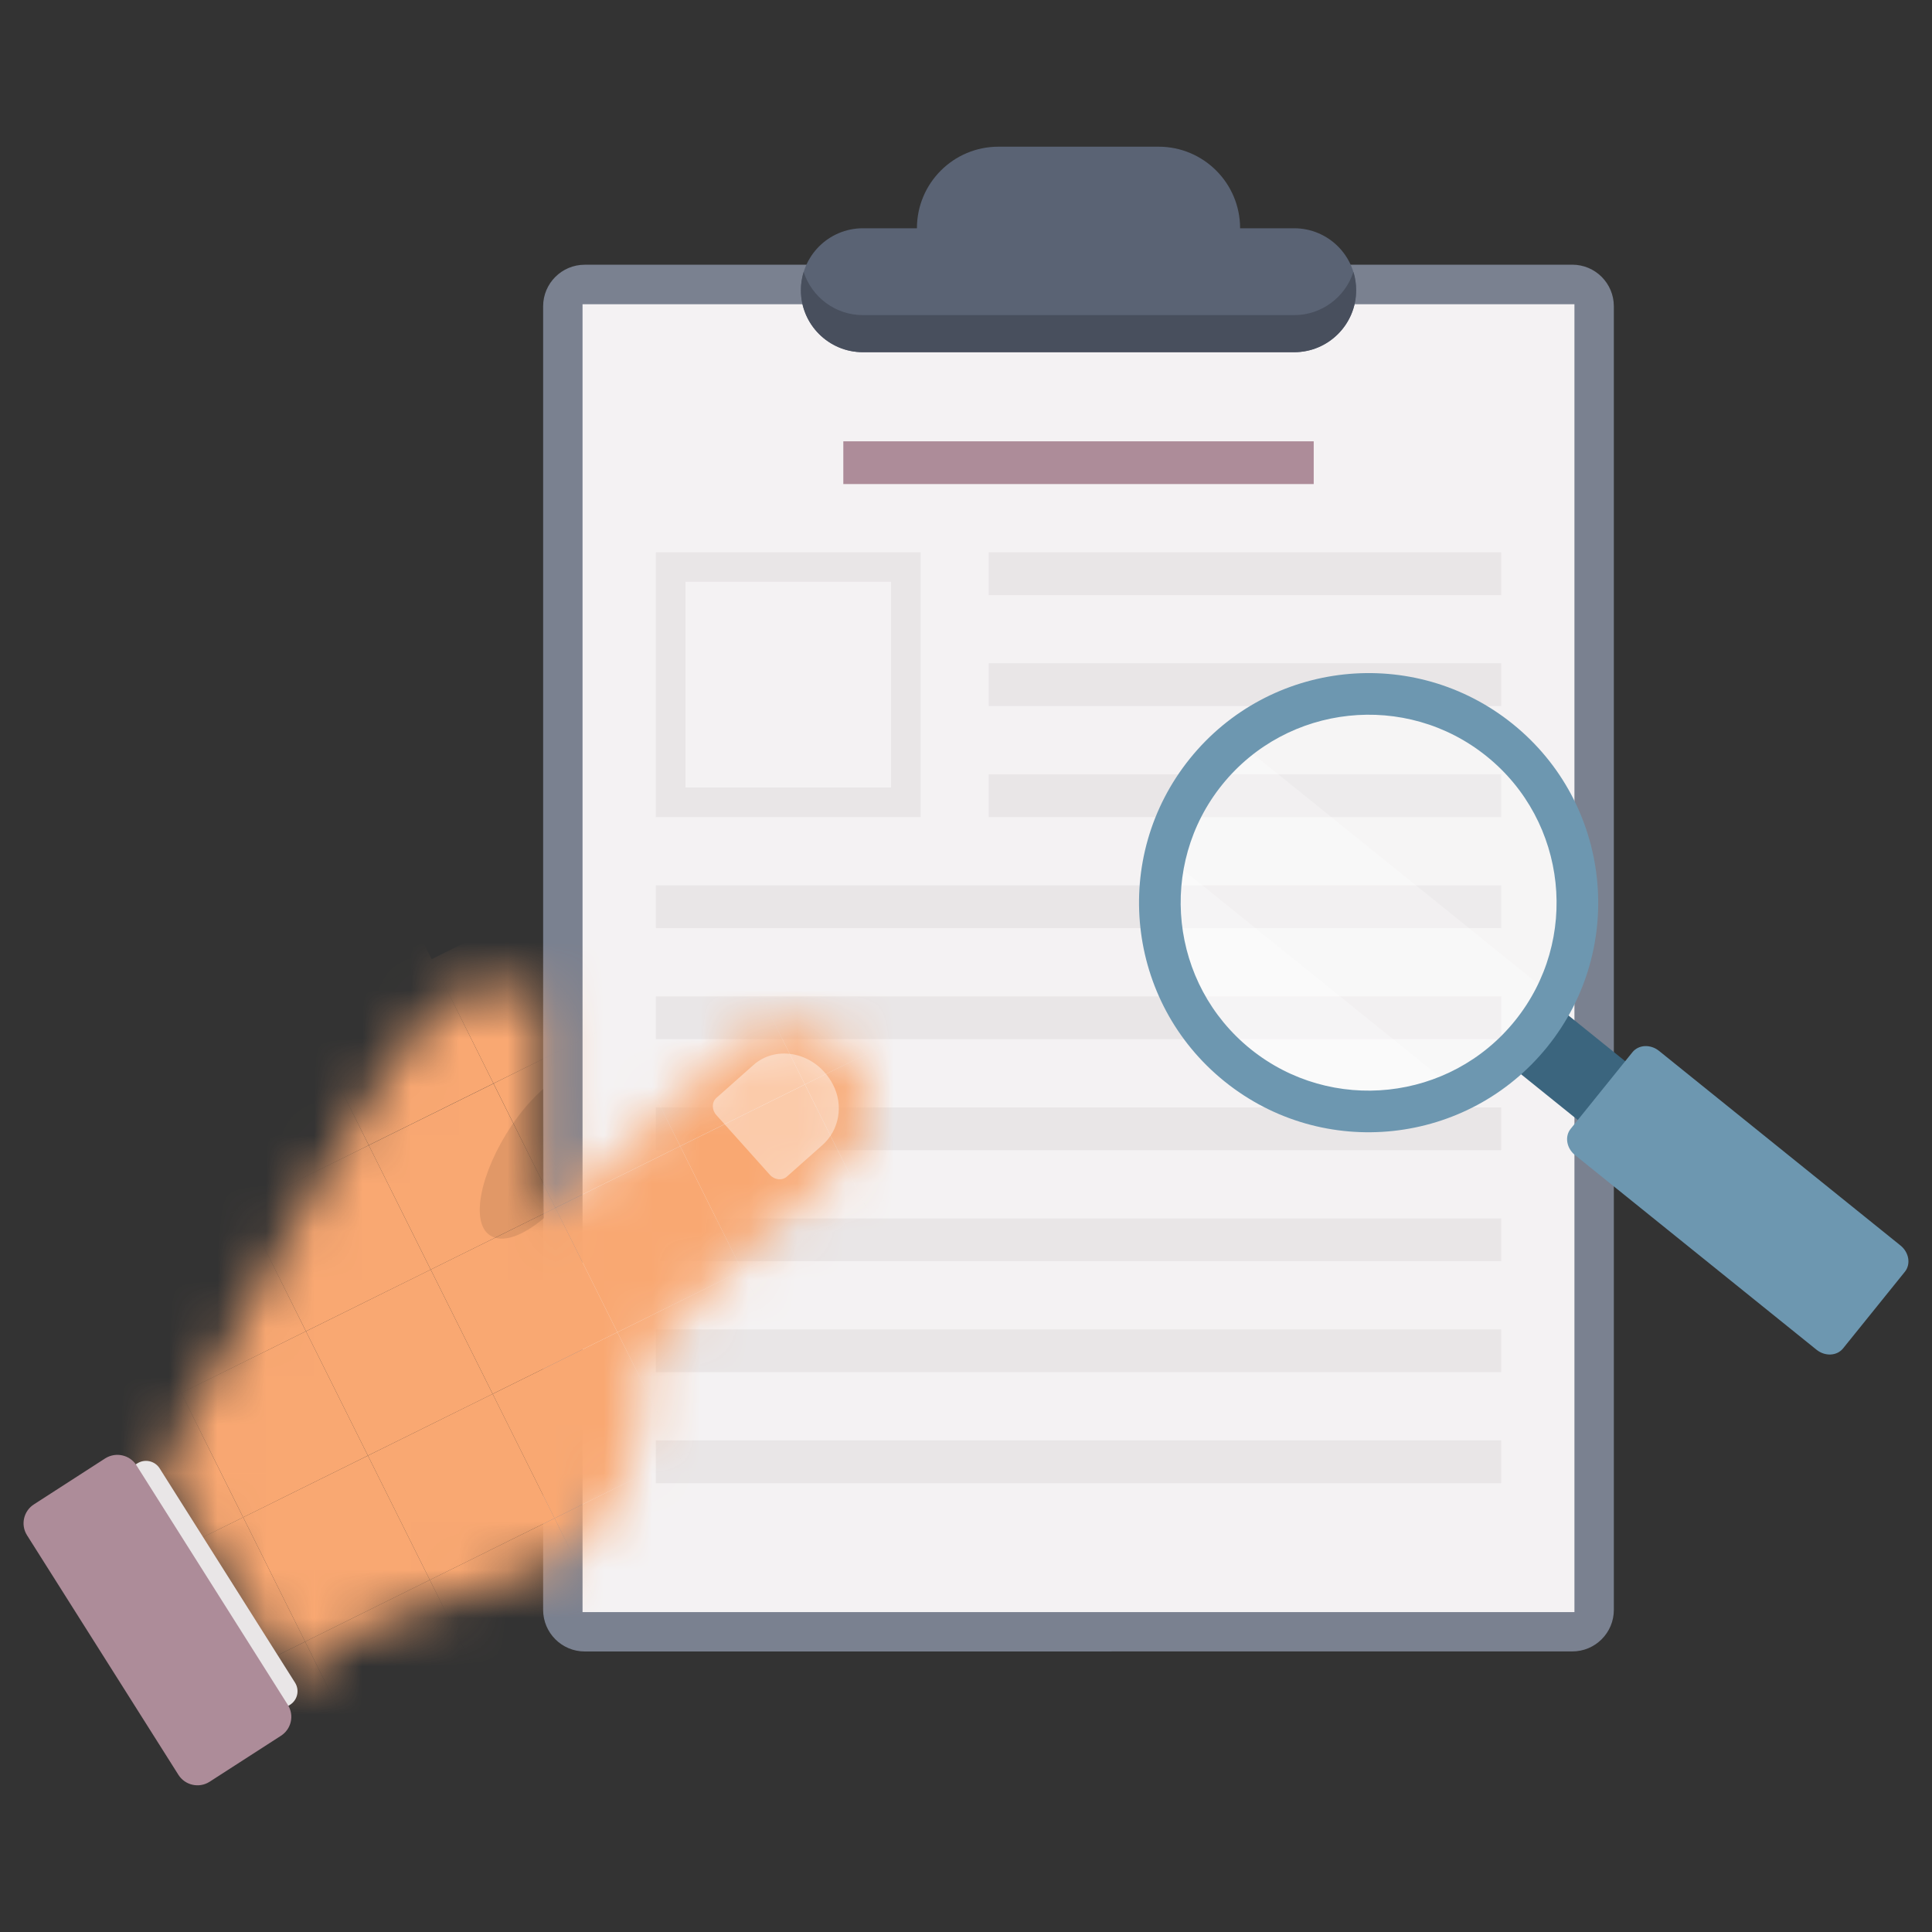 <svg width="40" height="40" viewBox="0 0 40 40" fill="none" xmlns="http://www.w3.org/2000/svg">
<rect x="0" y="0" width="40" height="40" fill="#333333" stroke="none"/>
<path d="M33.413 6.342L33.413 33.33C33.413 33.806 33.028 34.191 32.552 34.191L12.107 34.192C11.631 34.192 11.245 33.806 11.245 33.33L11.245 6.342C11.245 5.866 11.631 5.481 12.106 5.481L32.552 5.48C33.028 5.48 33.413 5.866 33.413 6.342Z" fill="#7A8190"/>
<path d="M32.597 6.299H12.061V33.377H32.597V6.299Z" fill="#F4F2F3"/>
<path d="M28.077 6.008C28.077 6.717 27.503 7.291 26.794 7.291L17.866 7.291C17.157 7.291 16.583 6.717 16.583 6.008C16.583 5.3 17.157 4.726 17.866 4.726H18.984C18.984 3.793 19.74 3.037 20.673 3.037H23.987C24.92 3.037 25.675 3.793 25.675 4.726H26.794C27.503 4.726 28.077 5.3 28.077 6.008Z" fill="#5A6374"/>
<path d="M28.078 6.009C28.078 6.716 27.502 7.292 26.795 7.292L17.864 7.292C17.157 7.292 16.581 6.716 16.581 6.009C16.581 5.878 16.602 5.747 16.638 5.629C16.806 6.148 17.292 6.524 17.864 6.524L26.795 6.524C27.367 6.524 27.854 6.148 28.021 5.629C28.058 5.747 28.078 5.878 28.078 6.009Z" fill="#484F5D"/>
<path d="M27.199 9.137H17.46V10.022H27.199V9.137Z" fill="#AD8C99"/>
<path d="M31.081 16.031H20.47V16.917H31.081V16.031Z" fill="#E9E6E7"/>
<path d="M31.081 25.227H13.579V26.112H31.081V25.227Z" fill="#E9E6E7"/>
<path d="M31.081 11.435H20.47V12.321H31.081V11.435Z" fill="#E9E6E7"/>
<path d="M31.081 13.732H20.47V14.618H31.081V13.732Z" fill="#E9E6E7"/>
<path d="M31.081 18.33H13.579V19.215H31.081V18.33Z" fill="#E9E6E7"/>
<path d="M31.081 20.629H13.579V21.514H31.081V20.629Z" fill="#E9E6E7"/>
<path d="M31.081 22.928H13.579V23.813H31.081V22.928Z" fill="#E9E6E7"/>
<path d="M31.081 27.523H13.579V28.409H31.081V27.523Z" fill="#E9E6E7"/>
<path d="M31.081 29.822H13.579V30.708H31.081V29.822Z" fill="#E9E6E7"/>
<path d="M13.578 11.434V16.917H19.061V11.434H13.578ZM18.448 16.304H14.191V12.046H18.448V16.304Z" fill="#E9E6E7"/>
<mask id="mask0_443_1927" style="mask-type:luminance" maskUnits="userSpaceOnUse" x="3" y="20" width="15" height="15">
<path d="M3.265 30.432L6.114 34.886C6.125 34.893 6.122 34.899 6.122 34.904L6.141 34.93C7.003 33.395 9.358 33.304 11.206 32.511C12.596 31.919 13.375 30.459 13.319 28.132C13.723 27.498 16.001 25.38 17.42 24.088C18.061 23.504 18.129 22.522 17.577 21.854C16.985 21.137 15.916 21.061 15.23 21.687C14.12 22.7 12.652 24.041 12.459 24.221C11.8 24.837 11.552 25.012 11.287 25.199C11.274 25.211 11.261 25.218 11.248 25.23L11.246 25.221L11.249 22.545L11.247 20.514C10.763 20.563 9.62 20.278 8.963 20.879C7.713 22.027 3.297 30.417 3.297 30.417L3.265 30.432Z" fill="white"/>
</mask>
<g mask="url(#mask0_443_1927)">
<path d="M19.247 21.174L16.665 22.452L15.383 19.877L17.965 18.6L19.247 21.174Z" fill="#F9A872"/>
</g>
<mask id="mask1_443_1927" style="mask-type:luminance" maskUnits="userSpaceOnUse" x="3" y="20" width="15" height="15">
<path d="M3.265 30.432L6.114 34.886C6.125 34.893 6.122 34.899 6.122 34.904L6.141 34.93C7.003 33.395 9.358 33.304 11.206 32.511C12.596 31.919 13.375 30.459 13.319 28.132C13.723 27.498 16.001 25.38 17.42 24.088C18.061 23.504 18.129 22.522 17.577 21.854C16.985 21.137 15.916 21.061 15.23 21.687C14.12 22.7 12.652 24.041 12.459 24.221C11.8 24.837 11.552 25.012 11.287 25.199C11.274 25.211 11.261 25.218 11.248 25.23L11.246 25.221L11.249 22.545L11.247 20.514C10.763 20.563 9.62 20.278 8.963 20.879C7.713 22.027 3.297 30.417 3.297 30.417L3.265 30.432Z" fill="white"/>
</mask>
<g mask="url(#mask1_443_1927)">
<path d="M20.53 23.748L17.948 25.026L16.665 22.452L19.247 21.174L20.53 23.748Z" fill="#F9A872"/>
</g>
<mask id="mask2_443_1927" style="mask-type:luminance" maskUnits="userSpaceOnUse" x="3" y="20" width="15" height="15">
<path d="M3.265 30.432L6.114 34.886C6.125 34.893 6.122 34.899 6.122 34.904L6.141 34.93C7.003 33.395 9.358 33.304 11.206 32.511C12.596 31.919 13.375 30.459 13.319 28.132C13.723 27.498 16.001 25.38 17.42 24.088C18.061 23.504 18.129 22.522 17.577 21.854C16.985 21.137 15.916 21.061 15.23 21.687C14.12 22.7 12.652 24.041 12.459 24.221C11.8 24.837 11.552 25.012 11.287 25.199C11.274 25.211 11.261 25.218 11.248 25.23L11.246 25.221L11.249 22.545L11.247 20.514C10.763 20.563 9.62 20.278 8.963 20.879C7.713 22.027 3.297 30.417 3.297 30.417L3.265 30.432Z" fill="white"/>
</mask>
<g mask="url(#mask2_443_1927)">
<path d="M21.812 26.323L19.229 27.6L17.947 25.026L20.53 23.748L21.812 26.323Z" fill="#F9A872"/>
</g>
<mask id="mask3_443_1927" style="mask-type:luminance" maskUnits="userSpaceOnUse" x="3" y="20" width="15" height="15">
<path d="M3.265 30.432L6.114 34.886C6.125 34.893 6.122 34.899 6.122 34.904L6.141 34.93C7.003 33.395 9.358 33.304 11.206 32.511C12.596 31.919 13.375 30.459 13.319 28.132C13.723 27.498 16.001 25.38 17.42 24.088C18.061 23.504 18.129 22.522 17.577 21.854C16.985 21.137 15.916 21.061 15.23 21.687C14.12 22.7 12.652 24.041 12.459 24.221C11.8 24.837 11.552 25.012 11.287 25.199C11.274 25.211 11.261 25.218 11.248 25.23L11.246 25.221L11.249 22.545L11.247 20.514C10.763 20.563 9.62 20.278 8.963 20.879C7.713 22.027 3.297 30.417 3.297 30.417L3.265 30.432Z" fill="white"/>
</mask>
<g mask="url(#mask3_443_1927)">
<path d="M15.383 19.877L12.8 21.155L11.518 18.58L14.1 17.303L15.383 19.877Z" fill="#F9A872"/>
</g>
<mask id="mask4_443_1927" style="mask-type:luminance" maskUnits="userSpaceOnUse" x="3" y="20" width="15" height="15">
<path d="M3.265 30.432L6.114 34.886C6.125 34.893 6.122 34.899 6.122 34.904L6.141 34.93C7.003 33.395 9.358 33.304 11.206 32.511C12.596 31.919 13.375 30.459 13.319 28.132C13.723 27.498 16.001 25.38 17.42 24.088C18.061 23.504 18.129 22.522 17.577 21.854C16.985 21.137 15.916 21.061 15.23 21.687C14.12 22.7 12.652 24.041 12.459 24.221C11.8 24.837 11.552 25.012 11.287 25.199C11.274 25.211 11.261 25.218 11.248 25.23L11.246 25.221L11.249 22.545L11.247 20.514C10.763 20.563 9.62 20.278 8.963 20.879C7.713 22.027 3.297 30.417 3.297 30.417L3.265 30.432Z" fill="white"/>
</mask>
<g mask="url(#mask4_443_1927)">
<path d="M16.665 22.452L14.082 23.729L12.8 21.154L15.383 19.877L16.665 22.452Z" fill="#F9A872"/>
</g>
<mask id="mask5_443_1927" style="mask-type:luminance" maskUnits="userSpaceOnUse" x="3" y="20" width="15" height="15">
<path d="M3.265 30.432L6.114 34.886C6.125 34.893 6.122 34.899 6.122 34.904L6.141 34.93C7.003 33.395 9.358 33.304 11.206 32.511C12.596 31.919 13.375 30.459 13.319 28.132C13.723 27.498 16.001 25.38 17.42 24.088C18.061 23.504 18.129 22.522 17.577 21.854C16.985 21.137 15.916 21.061 15.23 21.687C14.12 22.7 12.652 24.041 12.459 24.221C11.8 24.837 11.552 25.012 11.287 25.199C11.274 25.211 11.261 25.218 11.248 25.23L11.246 25.221L11.249 22.545L11.247 20.514C10.763 20.563 9.62 20.278 8.963 20.879C7.713 22.027 3.297 30.417 3.297 30.417L3.265 30.432Z" fill="white"/>
</mask>
<g mask="url(#mask5_443_1927)">
<path d="M17.947 25.027L15.364 26.305L14.082 23.731L16.665 22.453L17.947 25.027Z" fill="#F9A872"/>
</g>
<mask id="mask6_443_1927" style="mask-type:luminance" maskUnits="userSpaceOnUse" x="3" y="20" width="15" height="15">
<path d="M3.265 30.432L6.114 34.886C6.125 34.893 6.122 34.899 6.122 34.904L6.141 34.93C7.003 33.395 9.358 33.304 11.206 32.511C12.596 31.919 13.375 30.459 13.319 28.132C13.723 27.498 16.001 25.38 17.42 24.088C18.061 23.504 18.129 22.522 17.577 21.854C16.985 21.137 15.916 21.061 15.23 21.687C14.12 22.7 12.652 24.041 12.459 24.221C11.8 24.837 11.552 25.012 11.287 25.199C11.274 25.211 11.261 25.218 11.248 25.23L11.246 25.221L11.249 22.545L11.247 20.514C10.763 20.563 9.62 20.278 8.963 20.879C7.713 22.027 3.297 30.417 3.297 30.417L3.265 30.432Z" fill="white"/>
</mask>
<g mask="url(#mask6_443_1927)">
<path d="M19.229 27.602L16.647 28.88L15.364 26.305L17.947 25.027L19.229 27.602Z" fill="#F9A872"/>
</g>
<mask id="mask7_443_1927" style="mask-type:luminance" maskUnits="userSpaceOnUse" x="3" y="20" width="15" height="15">
<path d="M3.265 30.432L6.114 34.886C6.125 34.893 6.122 34.899 6.122 34.904L6.141 34.93C7.003 33.395 9.358 33.304 11.206 32.511C12.596 31.919 13.375 30.459 13.319 28.132C13.723 27.498 16.001 25.38 17.42 24.088C18.061 23.504 18.129 22.522 17.577 21.854C16.985 21.137 15.916 21.061 15.23 21.687C14.12 22.7 12.652 24.041 12.459 24.221C11.8 24.837 11.552 25.012 11.287 25.199C11.274 25.211 11.261 25.218 11.248 25.23L11.246 25.221L11.249 22.545L11.247 20.514C10.763 20.563 9.62 20.278 8.963 20.879C7.713 22.027 3.297 30.417 3.297 30.417L3.265 30.432Z" fill="white"/>
</mask>
<g mask="url(#mask7_443_1927)">
<path d="M20.512 30.176L17.929 31.454L16.647 28.879L19.229 27.602L20.512 30.176Z" fill="#F9A872"/>
</g>
<mask id="mask8_443_1927" style="mask-type:luminance" maskUnits="userSpaceOnUse" x="3" y="20" width="15" height="15">
<path d="M3.265 30.432L6.114 34.886C6.125 34.893 6.122 34.899 6.122 34.904L6.141 34.93C7.003 33.395 9.358 33.304 11.206 32.511C12.596 31.919 13.375 30.459 13.319 28.132C13.723 27.498 16.001 25.38 17.42 24.088C18.061 23.504 18.129 22.522 17.577 21.854C16.985 21.137 15.916 21.061 15.23 21.687C14.12 22.7 12.652 24.041 12.459 24.221C11.8 24.837 11.552 25.012 11.287 25.199C11.274 25.211 11.261 25.218 11.248 25.23L11.246 25.221L11.249 22.545L11.247 20.514C10.763 20.563 9.62 20.278 8.963 20.879C7.713 22.027 3.297 30.417 3.297 30.417L3.265 30.432Z" fill="white"/>
</mask>
<g mask="url(#mask8_443_1927)">
<path d="M21.794 32.75L19.212 34.028L17.929 31.453L20.512 30.176L21.794 32.75Z" fill="#F9A872"/>
</g>
<mask id="mask9_443_1927" style="mask-type:luminance" maskUnits="userSpaceOnUse" x="3" y="20" width="15" height="15">
<path d="M3.265 30.432L6.114 34.886C6.125 34.893 6.122 34.899 6.122 34.904L6.141 34.93C7.003 33.395 9.358 33.304 11.206 32.511C12.596 31.919 13.375 30.459 13.319 28.132C13.723 27.498 16.001 25.38 17.42 24.088C18.061 23.504 18.129 22.522 17.577 21.854C16.985 21.137 15.916 21.061 15.23 21.687C14.12 22.7 12.652 24.041 12.459 24.221C11.8 24.837 11.552 25.012 11.287 25.199C11.274 25.211 11.261 25.218 11.248 25.23L11.246 25.221L11.249 22.545L11.247 20.514C10.763 20.563 9.62 20.278 8.963 20.879C7.713 22.027 3.297 30.417 3.297 30.417L3.265 30.432Z" fill="white"/>
</mask>
<g mask="url(#mask9_443_1927)">
<path d="M12.8 21.155L10.217 22.432L8.935 19.858L11.518 18.58L12.8 21.155Z" fill="#F9A872"/>
</g>
<mask id="mask10_443_1927" style="mask-type:luminance" maskUnits="userSpaceOnUse" x="3" y="20" width="15" height="15">
<path d="M3.265 30.432L6.114 34.886C6.125 34.893 6.122 34.899 6.122 34.904L6.141 34.93C7.003 33.395 9.358 33.304 11.206 32.511C12.596 31.919 13.375 30.459 13.319 28.132C13.723 27.498 16.001 25.38 17.42 24.088C18.061 23.504 18.129 22.522 17.577 21.854C16.985 21.137 15.916 21.061 15.23 21.687C14.12 22.7 12.652 24.041 12.459 24.221C11.8 24.837 11.552 25.012 11.287 25.199C11.274 25.211 11.261 25.218 11.248 25.23L11.246 25.221L11.249 22.545L11.247 20.514C10.763 20.563 9.62 20.278 8.963 20.879C7.713 22.027 3.297 30.417 3.297 30.417L3.265 30.432Z" fill="white"/>
</mask>
<g mask="url(#mask10_443_1927)">
<path d="M14.082 23.729L11.499 25.006L10.217 22.432L12.8 21.154L14.082 23.729Z" fill="#F9A872"/>
</g>
<mask id="mask11_443_1927" style="mask-type:luminance" maskUnits="userSpaceOnUse" x="3" y="20" width="15" height="15">
<path d="M3.265 30.432L6.114 34.886C6.125 34.893 6.122 34.899 6.122 34.904L6.141 34.93C7.003 33.395 9.358 33.304 11.206 32.511C12.596 31.919 13.375 30.459 13.319 28.132C13.723 27.498 16.001 25.38 17.42 24.088C18.061 23.504 18.129 22.522 17.577 21.854C16.985 21.137 15.916 21.061 15.23 21.687C14.12 22.7 12.652 24.041 12.459 24.221C11.8 24.837 11.552 25.012 11.287 25.199C11.274 25.211 11.261 25.218 11.248 25.23L11.246 25.221L11.249 22.545L11.247 20.514C10.763 20.563 9.62 20.278 8.963 20.879C7.713 22.027 3.297 30.417 3.297 30.417L3.265 30.432Z" fill="white"/>
</mask>
<g mask="url(#mask11_443_1927)">
<path d="M15.364 26.305L12.782 27.583L11.499 25.008L14.082 23.73L15.364 26.305Z" fill="#F9A872"/>
</g>
<mask id="mask12_443_1927" style="mask-type:luminance" maskUnits="userSpaceOnUse" x="3" y="20" width="15" height="15">
<path d="M3.265 30.432L6.114 34.886C6.125 34.893 6.122 34.899 6.122 34.904L6.141 34.93C7.003 33.395 9.358 33.304 11.206 32.511C12.596 31.919 13.375 30.459 13.319 28.132C13.723 27.498 16.001 25.38 17.42 24.088C18.061 23.504 18.129 22.522 17.577 21.854C16.985 21.137 15.916 21.061 15.23 21.687C14.12 22.7 12.652 24.041 12.459 24.221C11.8 24.837 11.552 25.012 11.287 25.199C11.274 25.211 11.261 25.218 11.248 25.23L11.246 25.221L11.249 22.545L11.247 20.514C10.763 20.563 9.62 20.278 8.963 20.879C7.713 22.027 3.297 30.417 3.297 30.417L3.265 30.432Z" fill="white"/>
</mask>
<g mask="url(#mask12_443_1927)">
<path d="M16.647 28.879L14.064 30.157L12.782 27.583L15.364 26.305L16.647 28.879Z" fill="#F9A872"/>
</g>
<mask id="mask13_443_1927" style="mask-type:luminance" maskUnits="userSpaceOnUse" x="3" y="20" width="15" height="15">
<path d="M3.265 30.432L6.114 34.886C6.125 34.893 6.122 34.899 6.122 34.904L6.141 34.93C7.003 33.395 9.358 33.304 11.206 32.511C12.596 31.919 13.375 30.459 13.319 28.132C13.723 27.498 16.001 25.38 17.42 24.088C18.061 23.504 18.129 22.522 17.577 21.854C16.985 21.137 15.916 21.061 15.23 21.687C14.12 22.7 12.652 24.041 12.459 24.221C11.8 24.837 11.552 25.012 11.287 25.199C11.274 25.211 11.261 25.218 11.248 25.23L11.246 25.221L11.249 22.545L11.247 20.514C10.763 20.563 9.62 20.278 8.963 20.879C7.713 22.027 3.297 30.417 3.297 30.417L3.265 30.432Z" fill="white"/>
</mask>
<g mask="url(#mask13_443_1927)">
<path d="M17.929 31.453L15.347 32.731L14.065 30.157L16.647 28.879L17.929 31.453Z" fill="#F9A872"/>
</g>
<mask id="mask14_443_1927" style="mask-type:luminance" maskUnits="userSpaceOnUse" x="3" y="20" width="15" height="15">
<path d="M3.265 30.432L6.114 34.886C6.125 34.893 6.122 34.899 6.122 34.904L6.141 34.93C7.003 33.395 9.358 33.304 11.206 32.511C12.596 31.919 13.375 30.459 13.319 28.132C13.723 27.498 16.001 25.38 17.42 24.088C18.061 23.504 18.129 22.522 17.577 21.854C16.985 21.137 15.916 21.061 15.23 21.687C14.12 22.7 12.652 24.041 12.459 24.221C11.8 24.837 11.552 25.012 11.287 25.199C11.274 25.211 11.261 25.218 11.248 25.23L11.246 25.221L11.249 22.545L11.247 20.514C10.763 20.563 9.62 20.278 8.963 20.879C7.713 22.027 3.297 30.417 3.297 30.417L3.265 30.432Z" fill="white"/>
</mask>
<g mask="url(#mask14_443_1927)">
<path d="M19.212 34.028L16.629 35.305L15.347 32.731L17.929 31.453L19.212 34.028Z" fill="#F9A872"/>
</g>
<mask id="mask15_443_1927" style="mask-type:luminance" maskUnits="userSpaceOnUse" x="3" y="20" width="15" height="15">
<path d="M3.265 30.432L6.114 34.886C6.125 34.893 6.122 34.899 6.122 34.904L6.141 34.93C7.003 33.395 9.358 33.304 11.206 32.511C12.596 31.919 13.375 30.459 13.319 28.132C13.723 27.498 16.001 25.38 17.42 24.088C18.061 23.504 18.129 22.522 17.577 21.854C16.985 21.137 15.916 21.061 15.23 21.687C14.12 22.7 12.652 24.041 12.459 24.221C11.8 24.837 11.552 25.012 11.287 25.199C11.274 25.211 11.261 25.218 11.248 25.23L11.246 25.221L11.249 22.545L11.247 20.514C10.763 20.563 9.62 20.278 8.963 20.879C7.713 22.027 3.297 30.417 3.297 30.417L3.265 30.432Z" fill="white"/>
</mask>
<g mask="url(#mask15_443_1927)">
<path d="M20.494 36.602L17.911 37.88L16.629 35.305L19.212 34.027L20.494 36.602Z" fill="#F9A872"/>
</g>
<mask id="mask16_443_1927" style="mask-type:luminance" maskUnits="userSpaceOnUse" x="3" y="20" width="15" height="15">
<path d="M3.265 30.432L6.114 34.886C6.125 34.893 6.122 34.899 6.122 34.904L6.141 34.93C7.003 33.395 9.358 33.304 11.206 32.511C12.596 31.919 13.375 30.459 13.319 28.132C13.723 27.498 16.001 25.38 17.42 24.088C18.061 23.504 18.129 22.522 17.577 21.854C16.985 21.137 15.916 21.061 15.23 21.687C14.12 22.7 12.652 24.041 12.459 24.221C11.8 24.837 11.552 25.012 11.287 25.199C11.274 25.211 11.261 25.218 11.248 25.23L11.246 25.221L11.249 22.545L11.247 20.514C10.763 20.563 9.62 20.278 8.963 20.879C7.713 22.027 3.297 30.417 3.297 30.417L3.265 30.432Z" fill="white"/>
</mask>
<g mask="url(#mask16_443_1927)">
<path d="M8.935 19.857L6.352 21.135L5.07 18.561L7.653 17.283L8.935 19.857Z" fill="#F9A872"/>
</g>
<mask id="mask17_443_1927" style="mask-type:luminance" maskUnits="userSpaceOnUse" x="3" y="20" width="15" height="15">
<path d="M3.265 30.432L6.114 34.886C6.125 34.893 6.122 34.899 6.122 34.904L6.141 34.93C7.003 33.395 9.358 33.304 11.206 32.511C12.596 31.919 13.375 30.459 13.319 28.132C13.723 27.498 16.001 25.38 17.42 24.088C18.061 23.504 18.129 22.522 17.577 21.854C16.985 21.137 15.916 21.061 15.23 21.687C14.12 22.7 12.652 24.041 12.459 24.221C11.8 24.837 11.552 25.012 11.287 25.199C11.274 25.211 11.261 25.218 11.248 25.23L11.246 25.221L11.249 22.545L11.247 20.514C10.763 20.563 9.62 20.278 8.963 20.879C7.713 22.027 3.297 30.417 3.297 30.417L3.265 30.432Z" fill="white"/>
</mask>
<g mask="url(#mask17_443_1927)">
<path d="M10.217 22.432L7.635 23.71L6.352 21.136L8.935 19.857L10.217 22.432Z" fill="#F9A872"/>
</g>
<mask id="mask18_443_1927" style="mask-type:luminance" maskUnits="userSpaceOnUse" x="3" y="20" width="15" height="15">
<path d="M3.265 30.432L6.114 34.886C6.125 34.893 6.122 34.899 6.122 34.904L6.141 34.93C7.003 33.395 9.358 33.304 11.206 32.511C12.596 31.919 13.375 30.459 13.319 28.132C13.723 27.498 16.001 25.38 17.42 24.088C18.061 23.504 18.129 22.522 17.577 21.854C16.985 21.137 15.916 21.061 15.23 21.687C14.12 22.7 12.652 24.041 12.459 24.221C11.8 24.837 11.552 25.012 11.287 25.199C11.274 25.211 11.261 25.218 11.248 25.23L11.246 25.221L11.249 22.545L11.247 20.514C10.763 20.563 9.62 20.278 8.963 20.879C7.713 22.027 3.297 30.417 3.297 30.417L3.265 30.432Z" fill="white"/>
</mask>
<g mask="url(#mask18_443_1927)">
<path d="M11.5 25.008L8.917 26.286L7.635 23.711L10.217 22.434L11.5 25.008Z" fill="#F9A872"/>
</g>
<mask id="mask19_443_1927" style="mask-type:luminance" maskUnits="userSpaceOnUse" x="3" y="20" width="15" height="15">
<path d="M3.265 30.432L6.114 34.886C6.125 34.893 6.122 34.899 6.122 34.904L6.141 34.93C7.003 33.395 9.358 33.304 11.206 32.511C12.596 31.919 13.375 30.459 13.319 28.132C13.723 27.498 16.001 25.38 17.42 24.088C18.061 23.504 18.129 22.522 17.577 21.854C16.985 21.137 15.916 21.061 15.23 21.687C14.12 22.7 12.652 24.041 12.459 24.221C11.8 24.837 11.552 25.012 11.287 25.199C11.274 25.211 11.261 25.218 11.248 25.23L11.246 25.221L11.249 22.545L11.247 20.514C10.763 20.563 9.62 20.278 8.963 20.879C7.713 22.027 3.297 30.417 3.297 30.417L3.265 30.432Z" fill="white"/>
</mask>
<g mask="url(#mask19_443_1927)">
<path d="M12.782 27.582L10.2 28.86L8.917 26.285L11.5 25.008L12.782 27.582Z" fill="#F9A872"/>
</g>
<mask id="mask20_443_1927" style="mask-type:luminance" maskUnits="userSpaceOnUse" x="3" y="20" width="15" height="15">
<path d="M3.265 30.432L6.114 34.886C6.125 34.893 6.122 34.899 6.122 34.904L6.141 34.93C7.003 33.395 9.358 33.304 11.206 32.511C12.596 31.919 13.375 30.459 13.319 28.132C13.723 27.498 16.001 25.38 17.42 24.088C18.061 23.504 18.129 22.522 17.577 21.854C16.985 21.137 15.916 21.061 15.23 21.687C14.12 22.7 12.652 24.041 12.459 24.221C11.8 24.837 11.552 25.012 11.287 25.199C11.274 25.211 11.261 25.218 11.248 25.23L11.246 25.221L11.249 22.545L11.247 20.514C10.763 20.563 9.62 20.278 8.963 20.879C7.713 22.027 3.297 30.417 3.297 30.417L3.265 30.432Z" fill="white"/>
</mask>
<g mask="url(#mask20_443_1927)">
<path d="M14.064 30.156L11.481 31.434L10.2 28.86L12.782 27.582L14.064 30.156Z" fill="#F9A872"/>
</g>
<mask id="mask21_443_1927" style="mask-type:luminance" maskUnits="userSpaceOnUse" x="3" y="20" width="15" height="15">
<path d="M3.265 30.432L6.114 34.886C6.125 34.893 6.122 34.899 6.122 34.904L6.141 34.93C7.003 33.395 9.358 33.304 11.206 32.511C12.596 31.919 13.375 30.459 13.319 28.132C13.723 27.498 16.001 25.38 17.42 24.088C18.061 23.504 18.129 22.522 17.577 21.854C16.985 21.137 15.916 21.061 15.23 21.687C14.12 22.7 12.652 24.041 12.459 24.221C11.8 24.837 11.552 25.012 11.287 25.199C11.274 25.211 11.261 25.218 11.248 25.23L11.246 25.221L11.249 22.545L11.247 20.514C10.763 20.563 9.62 20.278 8.963 20.879C7.713 22.027 3.297 30.417 3.297 30.417L3.265 30.432Z" fill="white"/>
</mask>
<g mask="url(#mask21_443_1927)">
<path d="M15.347 32.731L12.764 34.008L11.481 31.434L14.064 30.156L15.347 32.731Z" fill="#F9A872"/>
</g>
<mask id="mask22_443_1927" style="mask-type:luminance" maskUnits="userSpaceOnUse" x="3" y="20" width="15" height="15">
<path d="M3.265 30.432L6.114 34.886C6.125 34.893 6.122 34.899 6.122 34.904L6.141 34.93C7.003 33.395 9.358 33.304 11.206 32.511C12.596 31.919 13.375 30.459 13.319 28.132C13.723 27.498 16.001 25.38 17.42 24.088C18.061 23.504 18.129 22.522 17.577 21.854C16.985 21.137 15.916 21.061 15.23 21.687C14.12 22.7 12.652 24.041 12.459 24.221C11.8 24.837 11.552 25.012 11.287 25.199C11.274 25.211 11.261 25.218 11.248 25.23L11.246 25.221L11.249 22.545L11.247 20.514C10.763 20.563 9.62 20.278 8.963 20.879C7.713 22.027 3.297 30.417 3.297 30.417L3.265 30.432Z" fill="white"/>
</mask>
<g mask="url(#mask22_443_1927)">
<path d="M16.629 35.305L14.046 36.583L12.764 34.008L15.347 32.73L16.629 35.305Z" fill="#F9A872"/>
</g>
<mask id="mask23_443_1927" style="mask-type:luminance" maskUnits="userSpaceOnUse" x="3" y="20" width="15" height="15">
<path d="M3.265 30.432L6.114 34.886C6.125 34.893 6.122 34.899 6.122 34.904L6.141 34.93C7.003 33.395 9.358 33.304 11.206 32.511C12.596 31.919 13.375 30.459 13.319 28.132C13.723 27.498 16.001 25.38 17.42 24.088C18.061 23.504 18.129 22.522 17.577 21.854C16.985 21.137 15.916 21.061 15.23 21.687C14.12 22.7 12.652 24.041 12.459 24.221C11.8 24.837 11.552 25.012 11.287 25.199C11.274 25.211 11.261 25.218 11.248 25.23L11.246 25.221L11.249 22.545L11.247 20.514C10.763 20.563 9.62 20.278 8.963 20.879C7.713 22.027 3.297 30.417 3.297 30.417L3.265 30.432Z" fill="white"/>
</mask>
<g mask="url(#mask23_443_1927)">
<path d="M6.352 21.137L3.77 22.415L2.487 19.84L5.07 18.562L6.352 21.137Z" fill="#F9A872"/>
</g>
<mask id="mask24_443_1927" style="mask-type:luminance" maskUnits="userSpaceOnUse" x="3" y="20" width="15" height="15">
<path d="M3.265 30.432L6.114 34.886C6.125 34.893 6.122 34.899 6.122 34.904L6.141 34.93C7.003 33.395 9.358 33.304 11.206 32.511C12.596 31.919 13.375 30.459 13.319 28.132C13.723 27.498 16.001 25.38 17.42 24.088C18.061 23.504 18.129 22.522 17.577 21.854C16.985 21.137 15.916 21.061 15.23 21.687C14.12 22.7 12.652 24.041 12.459 24.221C11.8 24.837 11.552 25.012 11.287 25.199C11.274 25.211 11.261 25.218 11.248 25.23L11.246 25.221L11.249 22.545L11.247 20.514C10.763 20.563 9.62 20.278 8.963 20.879C7.713 22.027 3.297 30.417 3.297 30.417L3.265 30.432Z" fill="white"/>
</mask>
<g mask="url(#mask24_443_1927)">
<path d="M7.635 23.711L5.052 24.988L3.77 22.414L6.352 21.137L7.635 23.711Z" fill="#F9A872"/>
</g>
<mask id="mask25_443_1927" style="mask-type:luminance" maskUnits="userSpaceOnUse" x="3" y="20" width="15" height="15">
<path d="M3.265 30.432L6.114 34.886C6.125 34.893 6.122 34.899 6.122 34.904L6.141 34.93C7.003 33.395 9.358 33.304 11.206 32.511C12.596 31.919 13.375 30.459 13.319 28.132C13.723 27.498 16.001 25.38 17.42 24.088C18.061 23.504 18.129 22.522 17.577 21.854C16.985 21.137 15.916 21.061 15.23 21.687C14.12 22.7 12.652 24.041 12.459 24.221C11.8 24.837 11.552 25.012 11.287 25.199C11.274 25.211 11.261 25.218 11.248 25.23L11.246 25.221L11.249 22.545L11.247 20.514C10.763 20.563 9.62 20.278 8.963 20.879C7.713 22.027 3.297 30.417 3.297 30.417L3.265 30.432Z" fill="white"/>
</mask>
<g mask="url(#mask25_443_1927)">
<path d="M8.917 26.286L6.334 27.563L5.052 24.988L7.635 23.711L8.917 26.286Z" fill="#F9A872"/>
</g>
<mask id="mask26_443_1927" style="mask-type:luminance" maskUnits="userSpaceOnUse" x="3" y="20" width="15" height="15">
<path d="M3.265 30.432L6.114 34.886C6.125 34.893 6.122 34.899 6.122 34.904L6.141 34.93C7.003 33.395 9.358 33.304 11.206 32.511C12.596 31.919 13.375 30.459 13.319 28.132C13.723 27.498 16.001 25.38 17.42 24.088C18.061 23.504 18.129 22.522 17.577 21.854C16.985 21.137 15.916 21.061 15.23 21.687C14.12 22.7 12.652 24.041 12.459 24.221C11.8 24.837 11.552 25.012 11.287 25.199C11.274 25.211 11.261 25.218 11.248 25.23L11.246 25.221L11.249 22.545L11.247 20.514C10.763 20.563 9.62 20.278 8.963 20.879C7.713 22.027 3.297 30.417 3.297 30.417L3.265 30.432Z" fill="white"/>
</mask>
<g mask="url(#mask26_443_1927)">
<path d="M10.2 28.86L7.617 30.137L6.334 27.563L8.917 26.285L10.2 28.86Z" fill="#F9A872"/>
</g>
<mask id="mask27_443_1927" style="mask-type:luminance" maskUnits="userSpaceOnUse" x="3" y="20" width="15" height="15">
<path d="M3.265 30.432L6.114 34.886C6.125 34.893 6.122 34.899 6.122 34.904L6.141 34.93C7.003 33.395 9.358 33.304 11.206 32.511C12.596 31.919 13.375 30.459 13.319 28.132C13.723 27.498 16.001 25.38 17.42 24.088C18.061 23.504 18.129 22.522 17.577 21.854C16.985 21.137 15.916 21.061 15.23 21.687C14.12 22.7 12.652 24.041 12.459 24.221C11.8 24.837 11.552 25.012 11.287 25.199C11.274 25.211 11.261 25.218 11.248 25.23L11.246 25.221L11.249 22.545L11.247 20.514C10.763 20.563 9.62 20.278 8.963 20.879C7.713 22.027 3.297 30.417 3.297 30.417L3.265 30.432Z" fill="white"/>
</mask>
<g mask="url(#mask27_443_1927)">
<path d="M11.482 31.434L8.899 32.712L7.617 30.137L10.2 28.859L11.482 31.434Z" fill="#F9A872"/>
</g>
<mask id="mask28_443_1927" style="mask-type:luminance" maskUnits="userSpaceOnUse" x="3" y="20" width="15" height="15">
<path d="M3.265 30.432L6.114 34.886C6.125 34.893 6.122 34.899 6.122 34.904L6.141 34.93C7.003 33.395 9.358 33.304 11.206 32.511C12.596 31.919 13.375 30.459 13.319 28.132C13.723 27.498 16.001 25.38 17.42 24.088C18.061 23.504 18.129 22.522 17.577 21.854C16.985 21.137 15.916 21.061 15.23 21.687C14.12 22.7 12.652 24.041 12.459 24.221C11.8 24.837 11.552 25.012 11.287 25.199C11.274 25.211 11.261 25.218 11.248 25.23L11.246 25.221L11.249 22.545L11.247 20.514C10.763 20.563 9.62 20.278 8.963 20.879C7.713 22.027 3.297 30.417 3.297 30.417L3.265 30.432Z" fill="white"/>
</mask>
<g mask="url(#mask28_443_1927)">
<path d="M12.764 34.008L10.182 35.286L8.899 32.711L11.482 31.434L12.764 34.008Z" fill="#F9A872"/>
</g>
<mask id="mask29_443_1927" style="mask-type:luminance" maskUnits="userSpaceOnUse" x="3" y="20" width="15" height="15">
<path d="M3.265 30.432L6.114 34.886C6.125 34.893 6.122 34.899 6.122 34.904L6.141 34.93C7.003 33.395 9.358 33.304 11.206 32.511C12.596 31.919 13.375 30.459 13.319 28.132C13.723 27.498 16.001 25.38 17.42 24.088C18.061 23.504 18.129 22.522 17.577 21.854C16.985 21.137 15.916 21.061 15.23 21.687C14.12 22.7 12.652 24.041 12.459 24.221C11.8 24.837 11.552 25.012 11.287 25.199C11.274 25.211 11.261 25.218 11.248 25.23L11.246 25.221L11.249 22.545L11.247 20.514C10.763 20.563 9.62 20.278 8.963 20.879C7.713 22.027 3.297 30.417 3.297 30.417L3.265 30.432Z" fill="white"/>
</mask>
<g mask="url(#mask29_443_1927)">
<path d="M14.046 36.582L11.464 37.86L10.182 35.286L12.764 34.008L14.046 36.582Z" fill="#F9A872"/>
</g>
<mask id="mask30_443_1927" style="mask-type:luminance" maskUnits="userSpaceOnUse" x="3" y="20" width="15" height="15">
<path d="M3.265 30.432L6.114 34.886C6.125 34.893 6.122 34.899 6.122 34.904L6.141 34.93C7.003 33.395 9.358 33.304 11.206 32.511C12.596 31.919 13.375 30.459 13.319 28.132C13.723 27.498 16.001 25.38 17.42 24.088C18.061 23.504 18.129 22.522 17.577 21.854C16.985 21.137 15.916 21.061 15.23 21.687C14.12 22.7 12.652 24.041 12.459 24.221C11.8 24.837 11.552 25.012 11.287 25.199C11.274 25.211 11.261 25.218 11.248 25.23L11.246 25.221L11.249 22.545L11.247 20.514C10.763 20.563 9.62 20.278 8.963 20.879C7.713 22.027 3.297 30.417 3.297 30.417L3.265 30.432Z" fill="white"/>
</mask>
<g mask="url(#mask30_443_1927)">
<path d="M3.77 22.415L1.187 23.692L-0.095 21.117L2.487 19.84L3.77 22.415Z" fill="#F9A872"/>
</g>
<mask id="mask31_443_1927" style="mask-type:luminance" maskUnits="userSpaceOnUse" x="3" y="20" width="15" height="15">
<path d="M3.265 30.432L6.114 34.886C6.125 34.893 6.122 34.899 6.122 34.904L6.141 34.93C7.003 33.395 9.358 33.304 11.206 32.511C12.596 31.919 13.375 30.459 13.319 28.132C13.723 27.498 16.001 25.38 17.42 24.088C18.061 23.504 18.129 22.522 17.577 21.854C16.985 21.137 15.916 21.061 15.23 21.687C14.12 22.7 12.652 24.041 12.459 24.221C11.8 24.837 11.552 25.012 11.287 25.199C11.274 25.211 11.261 25.218 11.248 25.23L11.246 25.221L11.249 22.545L11.247 20.514C10.763 20.563 9.62 20.278 8.963 20.879C7.713 22.027 3.297 30.417 3.297 30.417L3.265 30.432Z" fill="white"/>
</mask>
<g mask="url(#mask31_443_1927)">
<path d="M5.052 24.988L2.469 26.266L1.187 23.692L3.77 22.414L5.052 24.988Z" fill="#F9A872"/>
</g>
<mask id="mask32_443_1927" style="mask-type:luminance" maskUnits="userSpaceOnUse" x="3" y="20" width="15" height="15">
<path d="M3.265 30.432L6.114 34.886C6.125 34.893 6.122 34.899 6.122 34.904L6.141 34.93C7.003 33.395 9.358 33.304 11.206 32.511C12.596 31.919 13.375 30.459 13.319 28.132C13.723 27.498 16.001 25.38 17.42 24.088C18.061 23.504 18.129 22.522 17.577 21.854C16.985 21.137 15.916 21.061 15.23 21.687C14.12 22.7 12.652 24.041 12.459 24.221C11.8 24.837 11.552 25.012 11.287 25.199C11.274 25.211 11.261 25.218 11.248 25.23L11.246 25.221L11.249 22.545L11.247 20.514C10.763 20.563 9.62 20.278 8.963 20.879C7.713 22.027 3.297 30.417 3.297 30.417L3.265 30.432Z" fill="white"/>
</mask>
<g mask="url(#mask32_443_1927)">
<path d="M6.334 27.563L3.752 28.84L2.469 26.266L5.052 24.988L6.334 27.563Z" fill="#F9A872"/>
</g>
<mask id="mask33_443_1927" style="mask-type:luminance" maskUnits="userSpaceOnUse" x="3" y="20" width="15" height="15">
<path d="M3.265 30.432L6.114 34.886C6.125 34.893 6.122 34.899 6.122 34.904L6.141 34.93C7.003 33.395 9.358 33.304 11.206 32.511C12.596 31.919 13.375 30.459 13.319 28.132C13.723 27.498 16.001 25.38 17.42 24.088C18.061 23.504 18.129 22.522 17.577 21.854C16.985 21.137 15.916 21.061 15.23 21.687C14.12 22.7 12.652 24.041 12.459 24.221C11.8 24.837 11.552 25.012 11.287 25.199C11.274 25.211 11.261 25.218 11.248 25.23L11.246 25.221L11.249 22.545L11.247 20.514C10.763 20.563 9.62 20.278 8.963 20.879C7.713 22.027 3.297 30.417 3.297 30.417L3.265 30.432Z" fill="white"/>
</mask>
<g mask="url(#mask33_443_1927)">
<path d="M7.617 30.137L5.034 31.415L3.752 28.84L6.334 27.562L7.617 30.137Z" fill="#F9A872"/>
</g>
<mask id="mask34_443_1927" style="mask-type:luminance" maskUnits="userSpaceOnUse" x="3" y="20" width="15" height="15">
<path d="M3.265 30.432L6.114 34.886C6.125 34.893 6.122 34.899 6.122 34.904L6.141 34.93C7.003 33.395 9.358 33.304 11.206 32.511C12.596 31.919 13.375 30.459 13.319 28.132C13.723 27.498 16.001 25.38 17.42 24.088C18.061 23.504 18.129 22.522 17.577 21.854C16.985 21.137 15.916 21.061 15.23 21.687C14.12 22.7 12.652 24.041 12.459 24.221C11.8 24.837 11.552 25.012 11.287 25.199C11.274 25.211 11.261 25.218 11.248 25.23L11.246 25.221L11.249 22.545L11.247 20.514C10.763 20.563 9.62 20.278 8.963 20.879C7.713 22.027 3.297 30.417 3.297 30.417L3.265 30.432Z" fill="white"/>
</mask>
<g mask="url(#mask34_443_1927)">
<path d="M8.899 32.711L6.317 33.989L5.034 31.414L7.617 30.137L8.899 32.711Z" fill="#F9A872"/>
</g>
<mask id="mask35_443_1927" style="mask-type:luminance" maskUnits="userSpaceOnUse" x="3" y="20" width="15" height="15">
<path d="M3.265 30.432L6.114 34.886C6.125 34.893 6.122 34.899 6.122 34.904L6.141 34.93C7.003 33.395 9.358 33.304 11.206 32.511C12.596 31.919 13.375 30.459 13.319 28.132C13.723 27.498 16.001 25.38 17.42 24.088C18.061 23.504 18.129 22.522 17.577 21.854C16.985 21.137 15.916 21.061 15.23 21.687C14.12 22.7 12.652 24.041 12.459 24.221C11.8 24.837 11.552 25.012 11.287 25.199C11.274 25.211 11.261 25.218 11.248 25.23L11.246 25.221L11.249 22.545L11.247 20.514C10.763 20.563 9.62 20.278 8.963 20.879C7.713 22.027 3.297 30.417 3.297 30.417L3.265 30.432Z" fill="white"/>
</mask>
<g mask="url(#mask35_443_1927)">
<path d="M10.181 35.286L7.599 36.563L6.317 33.989L8.899 32.711L10.181 35.286Z" fill="#F9A872"/>
</g>
<mask id="mask36_443_1927" style="mask-type:luminance" maskUnits="userSpaceOnUse" x="3" y="20" width="15" height="15">
<path d="M3.265 30.432L6.114 34.886C6.125 34.893 6.122 34.899 6.122 34.904L6.141 34.93C7.003 33.395 9.358 33.304 11.206 32.511C12.596 31.919 13.375 30.459 13.319 28.132C13.723 27.498 16.001 25.38 17.42 24.088C18.061 23.504 18.129 22.522 17.577 21.854C16.985 21.137 15.916 21.061 15.23 21.687C14.12 22.7 12.652 24.041 12.459 24.221C11.8 24.837 11.552 25.012 11.287 25.199C11.274 25.211 11.261 25.218 11.248 25.23L11.246 25.221L11.249 22.545L11.247 20.514C10.763 20.563 9.62 20.278 8.963 20.879C7.713 22.027 3.297 30.417 3.297 30.417L3.265 30.432Z" fill="white"/>
</mask>
<g mask="url(#mask36_443_1927)">
<path d="M3.752 28.84L1.169 30.118L-0.113 27.543L2.469 26.266L3.752 28.84Z" fill="#F9A872"/>
</g>
<mask id="mask37_443_1927" style="mask-type:luminance" maskUnits="userSpaceOnUse" x="3" y="20" width="15" height="15">
<path d="M3.265 30.432L6.114 34.886C6.125 34.893 6.122 34.899 6.122 34.904L6.141 34.93C7.003 33.395 9.358 33.304 11.206 32.511C12.596 31.919 13.375 30.459 13.319 28.132C13.723 27.498 16.001 25.38 17.42 24.088C18.061 23.504 18.129 22.522 17.577 21.854C16.985 21.137 15.916 21.061 15.23 21.687C14.12 22.7 12.652 24.041 12.459 24.221C11.8 24.837 11.552 25.012 11.287 25.199C11.274 25.211 11.261 25.218 11.248 25.23L11.246 25.221L11.249 22.545L11.247 20.514C10.763 20.563 9.62 20.278 8.963 20.879C7.713 22.027 3.297 30.417 3.297 30.417L3.265 30.432Z" fill="white"/>
</mask>
<g mask="url(#mask37_443_1927)">
<path d="M5.034 31.415L2.452 32.692L1.169 30.118L3.752 28.84L5.034 31.415Z" fill="#F9A872"/>
</g>
<mask id="mask38_443_1927" style="mask-type:luminance" maskUnits="userSpaceOnUse" x="3" y="20" width="15" height="15">
<path d="M3.265 30.432L6.114 34.886C6.125 34.893 6.122 34.899 6.122 34.904L6.141 34.93C7.003 33.395 9.358 33.304 11.206 32.511C12.596 31.919 13.375 30.459 13.319 28.132C13.723 27.498 16.001 25.38 17.42 24.088C18.061 23.504 18.129 22.522 17.577 21.854C16.985 21.137 15.916 21.061 15.23 21.687C14.12 22.7 12.652 24.041 12.459 24.221C11.8 24.837 11.552 25.012 11.287 25.199C11.274 25.211 11.261 25.218 11.248 25.23L11.246 25.221L11.249 22.545L11.247 20.514C10.763 20.563 9.62 20.278 8.963 20.879C7.713 22.027 3.297 30.417 3.297 30.417L3.265 30.432Z" fill="white"/>
</mask>
<g mask="url(#mask38_443_1927)">
<path d="M6.317 33.989L3.734 35.266L2.452 32.692L5.034 31.414L6.317 33.989Z" fill="#F9A872"/>
</g>
<mask id="mask39_443_1927" style="mask-type:luminance" maskUnits="userSpaceOnUse" x="3" y="20" width="15" height="15">
<path d="M3.265 30.432L6.114 34.886C6.125 34.893 6.122 34.899 6.122 34.904L6.141 34.93C7.003 33.395 9.358 33.304 11.206 32.511C12.596 31.919 13.375 30.459 13.319 28.132C13.723 27.498 16.001 25.38 17.42 24.088C18.061 23.504 18.129 22.522 17.577 21.854C16.985 21.137 15.916 21.061 15.23 21.687C14.12 22.7 12.652 24.041 12.459 24.221C11.8 24.837 11.552 25.012 11.287 25.199C11.274 25.211 11.261 25.218 11.248 25.23L11.246 25.221L11.249 22.545L11.247 20.514C10.763 20.563 9.62 20.278 8.963 20.879C7.713 22.027 3.297 30.417 3.297 30.417L3.265 30.432Z" fill="white"/>
</mask>
<g mask="url(#mask39_443_1927)">
<path d="M7.599 36.565L5.016 37.842L3.734 35.268L6.317 33.99L7.599 36.565Z" fill="#F9A872"/>
</g>
<mask id="mask40_443_1927" style="mask-type:luminance" maskUnits="userSpaceOnUse" x="3" y="20" width="15" height="15">
<path d="M3.265 30.432L6.114 34.886C6.125 34.893 6.122 34.899 6.122 34.904L6.141 34.93C7.003 33.395 9.358 33.304 11.206 32.511C12.596 31.919 13.375 30.459 13.319 28.132C13.723 27.498 16.001 25.38 17.42 24.088C18.061 23.504 18.129 22.522 17.577 21.854C16.985 21.137 15.916 21.061 15.23 21.687C14.12 22.7 12.652 24.041 12.459 24.221C11.8 24.837 11.552 25.012 11.287 25.199C11.274 25.211 11.261 25.218 11.248 25.23L11.246 25.221L11.249 22.545L11.247 20.514C10.763 20.563 9.62 20.278 8.963 20.879C7.713 22.027 3.297 30.417 3.297 30.417L3.265 30.432Z" fill="white"/>
</mask>
<g mask="url(#mask40_443_1927)">
<path d="M3.734 35.266L1.151 36.544L-0.131 33.969L2.452 32.691L3.734 35.266Z" fill="#F9A872"/>
</g>
<path d="M1.993 30.831L2.844 30.297C3.001 30.199 3.208 30.246 3.306 30.402L6.108 34.837C6.207 34.993 6.16 35.199 6.003 35.297L4.869 36.008L1.888 31.291C1.79 31.135 1.837 30.929 1.993 30.831Z" fill="#E9E6E7"/>
<path d="M5.811 35.941L4.337 36.891C4.12 37.028 3.831 36.963 3.694 36.746L0.559 31.785C0.422 31.568 0.488 31.281 0.706 31.144L2.18 30.193C2.4 30.056 2.688 30.121 2.825 30.338L5.96 35.299C6.097 35.516 6.031 35.803 5.811 35.941Z" fill="#AD8C99"/>
<g opacity="0.4">
<path d="M17.031 23.704L16.292 24.36C16.193 24.448 16.034 24.43 15.937 24.321L14.831 23.086C14.733 22.977 14.734 22.818 14.833 22.73L15.6 22.049C16.084 21.619 16.896 21.788 17.244 22.451C17.474 22.891 17.368 23.405 17.031 23.704Z" fill="white"/>
</g>
<g opacity="0.1">
<path d="M10.143 25.575C10.397 25.745 10.819 25.594 11.262 25.22L11.249 22.543C11.013 22.755 10.807 22.986 10.593 23.301C9.939 24.283 9.736 25.308 10.143 25.575Z" fill="#010101"/>
</g>
<g opacity="0.2">
<path d="M32.151 20.616C32.02 20.879 31.858 21.133 31.664 21.373C31.239 21.901 30.718 22.296 30.145 22.564C28.71 23.23 26.965 23.073 25.652 22.017C24.343 20.958 23.819 19.281 24.166 17.743C24.306 17.125 24.582 16.532 25.007 16.005C25.201 15.765 25.415 15.553 25.645 15.369C27.176 14.126 29.42 14.074 31.02 15.361C32.616 16.648 33.041 18.852 32.151 20.616Z" fill="white"/>
</g>
<path d="M31.174 21.985L34.165 24.396L35.146 23.179L32.156 20.768L31.174 21.985Z" fill="#3B657E"/>
<path d="M33.798 21.785L32.519 23.371C32.392 23.528 32.432 23.772 32.609 23.915L37.608 27.944C37.785 28.087 38.032 28.075 38.159 27.917L39.438 26.331C39.565 26.174 39.525 25.93 39.348 25.787L34.349 21.758C34.172 21.615 33.925 21.627 33.798 21.785Z" fill="#6D97B0"/>
<g opacity="0.25">
<path d="M32.151 20.616C32.02 20.879 31.858 21.133 31.664 21.373C31.239 21.901 30.718 22.296 30.145 22.564C28.71 23.23 26.965 23.073 25.652 22.018C24.343 20.958 23.819 19.281 24.166 17.743C24.306 17.125 24.582 16.532 25.007 16.005C25.201 15.765 25.415 15.553 25.645 15.369L32.151 20.616Z" fill="white"/>
</g>
<g opacity="0.25">
<path d="M30.145 22.564C28.71 23.229 26.965 23.072 25.652 22.017C24.343 20.957 23.819 19.28 24.166 17.742L30.145 22.564Z" fill="white"/>
</g>
<path d="M24.636 15.705C22.988 17.749 23.308 20.741 25.352 22.389C27.395 24.037 30.388 23.716 32.036 21.673C33.684 19.629 33.363 16.637 31.32 14.989C29.276 13.341 26.284 13.662 24.636 15.705ZM31.366 21.133C30.019 22.804 27.563 23.067 25.892 21.72C24.221 20.372 23.958 17.916 25.305 16.245C26.653 14.574 29.109 14.311 30.78 15.659C32.451 17.006 32.714 19.462 31.366 21.133Z" fill="#6D97B0"/>
</svg>
